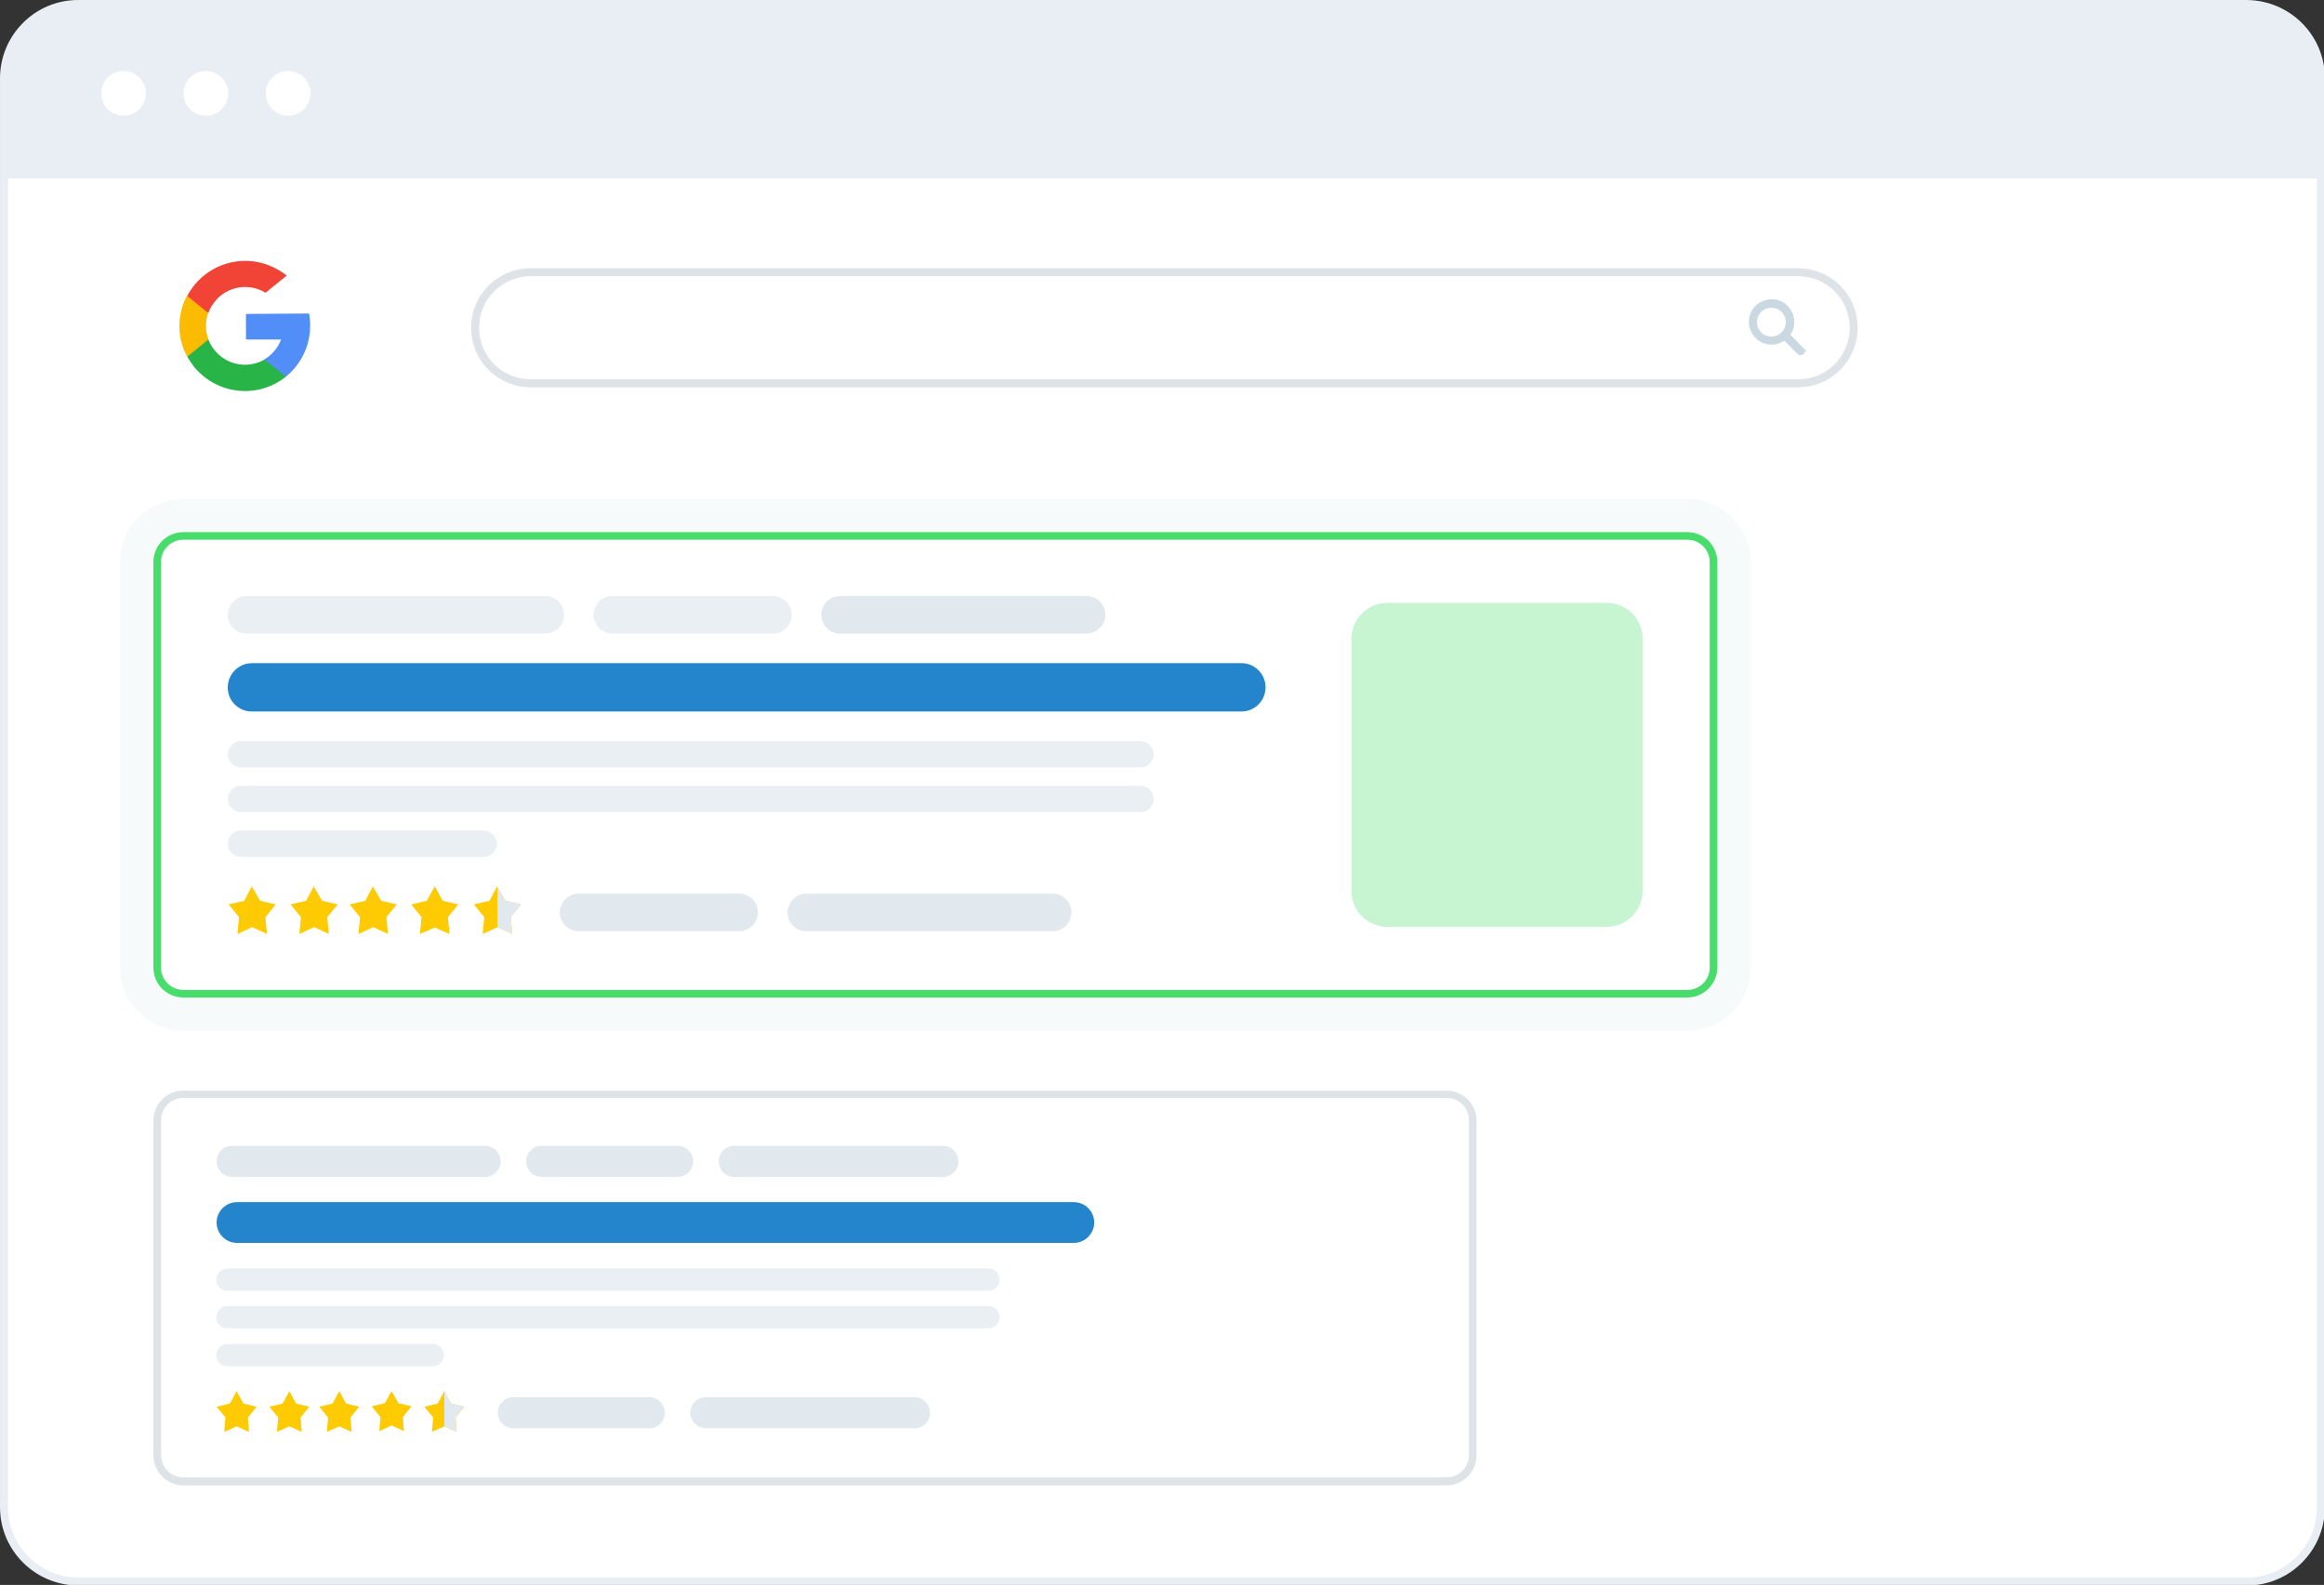 <svg xmlns:inkscape="http://www.inkscape.org/namespaces/inkscape" xmlns:sodipodi="http://sodipodi.sourceforge.net/DTD/sodipodi-0.dtd" xmlns="http://www.w3.org/2000/svg" xmlns:svg="http://www.w3.org/2000/svg" id="Camada_1" x="0px" y="0px" viewBox="0 0 530 361.44" xml:space="preserve" sodipodi:docname="snippet_hero.svg" width="530" height="361.44" inkscape:version="1.3 (0e150ed6c4, 2023-07-21)"><rect x="0" y="0" width="530" height="361.44" fill="#333333" stroke="none"/><defs id="defs2"></defs>
<style type="text/css" id="style1">
	.st0{fill:#FFFFFF;stroke:#E8EEF3;stroke-width:2;stroke-miterlimit:10;}
	.st1{fill:#E8EEF3;}
	.st2{fill:#FFFFFF;}
	.st3{fill:none;stroke:#DDE3E6;stroke-width:2;}
	.st4{fill:#CAD9E1;stroke:#CAD9E1;}
	.st5{fill:#FBBB00;}
	.st6{fill:#518EF8;}
	.st7{fill:#28B446;}
	.st8{fill:#F14336;}
	.st9{fill:#F7FAFB;}
	.st10{fill:#48DC6B;}
	.st11{fill:#EAEFF4;}
	.st12{fill:#E1E9EF;}
	.st13{fill:#2485CC;}
	.st14{fill:#FECB02;}
	.st15{fill:#C7F5D2;}
	.st16{fill:#DDE3E6;}
</style>
<g id="g2" transform="matrix(0.911,0,0,0.911,-5.646,-6.647)">
	<g transform="translate(701,186)" id="g1">
		<path id="Path_167385-2" class="st0" d="m -675.1,-177.7 h 542.6 c 10.3,0 18.7,8.3 18.7,18.6 0,0 0,0 0,0 v 357.7 c 0,10.3 -8.4,18.7 -18.7,18.6 0,0 0,0 0,0 h -542.6 c -10.3,0 -18.7,-8.3 -18.7,-18.6 0,0 0,0 0,0 v -357.7 c 0,-10.3 8.4,-18.7 18.7,-18.6 z"></path>
	</g>
	<path id="Rectangle_4516" class="st1" d="m 27.2,8.3 h 540 c 11,0 20,9 20,20 V 52 52 H 7.2 v 0 -23.7 c 0,-11.1 8.9,-20 20,-20 z"></path>
	<g id="Group_162445" transform="translate(770.323,242.769)">
		<circle id="Ellipse_1739" class="st2" cx="-692" cy="-212.1" r="5.6"></circle>
		<circle id="Ellipse_1738" class="st2" cx="-712.6" cy="-212.1" r="5.6"></circle>
		<circle id="Ellipse_1737" class="st2" cx="-733.2" cy="-212.1" r="5.6"></circle>
	</g>
	<g id="Group_162446" transform="translate(862.935,292.144)">
		<g id="Rectangle_4517">
			<path class="st2" d="m -723.9,-217.7 h 317.3 c 8.2,0 14.9,6.7 14.9,14.9 v 0 c 0,8.2 -6.7,14.9 -14.9,14.9 h -317.3 c -8.2,0 -14.9,-6.7 -14.9,-14.9 v 0 c 0,-8.3 6.7,-14.9 14.9,-14.9 z" id="path1"></path>
			<path class="st3" d="m -723.9,-216.7 h 317.3 c 7.7,0 13.9,6.2 13.9,13.9 v 0 c 0,7.7 -6.2,13.9 -13.9,13.9 h -317.3 c -7.7,0 -13.9,-6.2 -13.9,-13.9 v 0 c 0,-7.7 6.2,-13.9 13.9,-13.9 z" id="path2"></path>
		</g>
		<path id="Icon_ionic-ios-search" class="st4" d="m -405.6,-197.3 -3.6,-3.7 c 1.8,-2.2 1.4,-5.5 -0.8,-7.3 -2.2,-1.8 -5.5,-1.4 -7.3,0.8 -1.8,2.2 -1.4,5.5 0.8,7.3 1.9,1.5 4.6,1.5 6.5,0 l 3.6,3.6 c 0.2,0.2 0.6,0.2 0.8,0 0.2,-0.1 0.2,-0.4 0,-0.7 z m -7.7,-2.8 c -2.3,0 -4.1,-1.8 -4.1,-4.1 0,-2.3 1.8,-4.1 4.1,-4.1 2.3,0 4.1,1.8 4.1,4.1 0,1.1 -0.4,2.1 -1.2,2.9 -0.8,0.8 -1.8,1.2 -2.9,1.2 z"></path>
	</g>
	<g id="Group_162428" transform="translate(789.968,290.281)">
		<path id="Path_167328" class="st5" d="m -731.6,-198 -1.1,4.2 -4.2,0.1 c -2.6,-4.7 -2.6,-10.4 -0.1,-15.2 v 0 l 3.7,0.7 1.6,3.7 c -0.7,2 -0.7,4.4 0.1,6.5 z"></path>
		<path id="Path_167329" class="st6" d="m -706.4,-204.5 c 1.1,5.9 -1.1,12 -5.8,15.8 v 0 l -4.7,-0.2 -0.7,-4.1 c 1.9,-1.1 3.4,-2.9 4.2,-5 h -8.8 v -6.4 z"></path>
		<path id="Path_167330" class="st7" d="m -712.2,-188.7 v 0 c -7.1,5.7 -17.4,4.5 -23.1,-2.6 -0.6,-0.8 -1.1,-1.6 -1.6,-2.4 l 5.3,-4.3 c 1.9,5 7.5,7.6 12.6,5.7 0.5,-0.2 1,-0.4 1.4,-0.7 z"></path>
		<path id="Path_167331" class="st8" d="m -712,-214 -5.3,4.3 c -4.6,-2.8 -10.6,-1.4 -13.4,3.2 -0.4,0.6 -0.7,1.2 -0.9,1.9 l -5.3,-4.3 v 0 c 4.2,-8 14.1,-11.1 22.1,-6.9 1,0.5 1.9,1.1 2.8,1.8 z"></path>
	</g>
	<g id="Group_162455" transform="translate(775,349.903)">
		<path id="Path_167387" class="st9" d="m -722.9,-209.4 c -4.1,0 -7.5,3.3 -7.5,7.5 v 101.5 c 0,4.1 3.4,7.5 7.5,7.5 h 376.5 c 4.1,0 7.5,-3.3 7.5,-7.5 0,0 0,0 0,0 v -101.5 c 0,-4.1 -3.4,-7.5 -7.5,-7.5 0,0 0,0 0,0 h -376.5 m 0,-8.3 h 376.5 c 8.7,0 15.9,7.1 15.9,15.8 v 101.5 c 0,8.8 -7.1,15.8 -15.9,15.8 h -376.5 c -8.7,0 -15.9,-7.1 -15.9,-15.8 v -101.5 c 0,-8.8 7.1,-15.8 15.9,-15.8 z"></path>
		<path id="Path_167386_-_Outline" class="st10" d="m -722.9,-207.5 c -3.1,0 -5.6,2.5 -5.6,5.6 v 101.5 c 0,3.1 2.5,5.6 5.6,5.6 h 376.5 c 3.1,0 5.6,-2.5 5.6,-5.6 v -101.5 c 0,-3.1 -2.5,-5.6 -5.6,-5.6 h -376.5 m 0,-1.9 h 376.5 c 4.1,0 7.5,3.3 7.5,7.5 0,0 0,0 0,0 v 101.5 c 0,4.1 -3.4,7.5 -7.5,7.5 0,0 0,0 0,0 h -376.5 c -4.1,0 -7.5,-3.3 -7.5,-7.5 0,0 0,0 0,0 v -101.5 c 0,-4.1 3.3,-7.5 7.5,-7.5 z"></path>
		<path id="Rectangle_4521" class="st11" d="m -707.1,-193.4 h 74.8 c 2.6,0 4.7,2.1 4.7,4.7 v 0 c 0,2.6 -2.1,4.7 -4.7,4.7 h -74.8 c -2.6,0 -4.7,-2.1 -4.7,-4.7 v 0 c 0.1,-2.6 2.2,-4.7 4.7,-4.7 z"></path>
		<path id="Rectangle_4527" class="st11" d="m -615.5,-193.4 h 40.2 c 2.6,0 4.7,2.1 4.7,4.7 v 0 c 0,2.6 -2.1,4.7 -4.7,4.7 h -40.2 c -2.6,0 -4.7,-2.1 -4.7,-4.7 v 0 c 0,-2.6 2.1,-4.7 4.7,-4.7 z"></path>
		<path id="Rectangle_4528" class="st12" d="m -558.5,-193.4 h 61.7 c 2.6,0 4.7,2.1 4.7,4.7 v 0 c 0,2.6 -2.1,4.7 -4.7,4.7 h -61.7 c -2.6,0 -4.7,-2.1 -4.7,-4.7 v 0 c 0,-2.6 2.1,-4.7 4.7,-4.7 z"></path>
		<path id="Rectangle_4520" class="st13" d="M -705.7,-176.6 H -458 c 3.3,0 6,2.7 6,6 v 0.1 c 0,3.3 -2.7,6 -6,6 h -247.8 c -3.3,0 -6,-2.7 -6,-6 v -0.1 c 0.1,-3.4 2.8,-6 6.1,-6 z"></path>
		<path id="Rectangle_4529" class="st11" d="m -708.5,-157.1 h 225.2 c 1.8,0 3.3,1.5 3.3,3.3 v 0 c 0,1.8 -1.5,3.3 -3.3,3.3 h -225.2 c -1.8,0 -3.3,-1.5 -3.3,-3.3 v 0 c 0.1,-1.8 1.5,-3.3 3.3,-3.3 z"></path>
		<path id="Rectangle_4530" class="st11" d="m -708.5,-145.9 h 225.2 c 1.8,0 3.3,1.5 3.3,3.3 v 0 c 0,1.8 -1.5,3.3 -3.3,3.3 h -225.2 c -1.8,0 -3.3,-1.5 -3.3,-3.3 v 0 c 0.1,-1.8 1.5,-3.3 3.3,-3.3 z"></path>
		<path id="Rectangle_4531" class="st11" d="m -708.5,-134.7 h 60.8 c 1.8,0 3.3,1.5 3.3,3.3 v 0 c 0,1.8 -1.5,3.3 -3.3,3.3 h -60.8 c -1.8,0 -3.3,-1.5 -3.3,-3.3 v 0 c 0.1,-1.9 1.5,-3.3 3.3,-3.3 z"></path>
		<g id="Group_162454" transform="translate(27.129,96.991)">
			<path id="Rectangle_4532" class="st12" d="m -651.1,-215.9 h 40.2 c 2.6,0 4.7,2.1 4.7,4.7 v 0 c 0,2.6 -2.1,4.7 -4.7,4.7 h -40.2 c -2.6,0 -4.7,-2.1 -4.7,-4.7 v 0 c 0.1,-2.6 2.2,-4.7 4.7,-4.7 z"></path>
			<path id="Rectangle_4533" class="st12" d="m -594.1,-215.9 h 61.7 c 2.6,0 4.7,2.1 4.7,4.7 v 0 c 0,2.6 -2.1,4.7 -4.7,4.7 h -61.7 c -2.6,0 -4.7,-2.1 -4.7,-4.7 v 0 c 0.1,-2.6 2.2,-4.7 4.7,-4.7 z"></path>
			<g id="Group_161185">
				<path id="Polygon_19" class="st14" d="m -732.9,-217.7 2.1,3.6 3.9,0.9 -2.6,3.2 0.4,4.2 -3.7,-1.7 -3.7,1.7 0.4,-4.2 -2.6,-3.2 3.9,-0.9 z"></path>
				<path id="Polygon_26" class="st14" d="m -717.4,-217.7 2.1,3.6 3.9,0.9 -2.6,3.2 0.4,4.2 -3.7,-1.7 -3.7,1.7 0.4,-4.2 -2.6,-3.2 3.9,-0.9 z"></path>
				<path id="Polygon_27" class="st14" d="m -702.6,-217.7 2.1,3.6 3.9,0.9 -2.6,3.2 0.4,4.2 -3.7,-1.7 -3.7,1.7 0.4,-4.2 -2.6,-3.2 3.9,-0.9 z"></path>
				<path id="Polygon_28" class="st14" d="m -687.1,-217.7 2,3.6 3.9,0.9 -2.6,3.2 0.4,4.2 -3.7,-1.6 -3.7,1.6 0.4,-4.2 -2.6,-3.2 3.9,-0.9 z"></path>
				<path id="Polygon_29" class="st14" d="m -671.5,-217.7 2.1,3.6 3.9,0.9 -2.6,3.2 0.4,4.2 -3.7,-1.7 -3.7,1.7 0.4,-4.2 -2.6,-3.2 3.9,-0.9 z"></path>
				<path id="Path_167389" class="st12" d="m -671.5,-217.7 2.1,3.6 3.9,0.9 -2.6,3.2 0.4,4.2 -3.7,-1.7 v -10.2 z"></path>
			</g>
		</g>
		<path id="Rectangle_4519" class="st15" d="m -421.5,-191.7 h 54.9 c 5,0 9,4 9,9 v 63.1 c 0,5 -4,9 -9,9 h -54.9 c -5,0 -9,-4 -9,-9 v -63.1 c 0,-4.9 4,-9 9,-9 z"></path>
	</g>
	<g id="Group_162456" transform="translate(783.419,498.028)">
		<path id="Path_167387-2" class="st2" d="m -731.3,-217.7 h 316.2 c 4.1,0 7.5,3.3 7.5,7.5 0,0 0,0 0,0 v 83.8 c 0,4.1 -3.4,7.5 -7.5,7.5 0,0 0,0 0,0 h -316.2 c -4.1,0 -7.5,-3.3 -7.5,-7.5 0,0 0,0 0,0 v -83.8 c 0,-4.2 3.3,-7.5 7.5,-7.5 z"></path>
		<path id="Path_167387_-_Outline" class="st16" d="m -731.3,-215.9 c -3.1,0 -5.6,2.5 -5.6,5.6 v 83.8 c 0,3.1 2.5,5.6 5.6,5.6 h 316.2 c 3.1,0 5.6,-2.5 5.6,-5.6 v -83.8 c 0,-3.1 -2.5,-5.6 -5.6,-5.6 h -316.2 m 0,-1.8 h 316.2 c 4.1,0 7.5,3.3 7.5,7.5 0,0 0,0 0,0 v 83.8 c 0,4.1 -3.4,7.5 -7.5,7.5 0,0 0,0 0,0 h -316.2 c -4.1,0 -7.5,-3.3 -7.5,-7.5 0,0 0,0 0,0 v -83.8 c 0,-4.2 3.3,-7.5 7.5,-7.5 z"></path>
		<path id="Rectangle_4521-2" class="st12" d="m -719.1,-203.9 h 63.3 c 2.2,0 3.9,1.8 3.9,3.9 v 0 c 0,2.2 -1.8,3.9 -3.9,3.9 h -63.3 c -2.2,0 -3.9,-1.8 -3.9,-3.9 v 0 c 0,-2.2 1.7,-3.9 3.9,-3.9 z"></path>
		<path id="Rectangle_4527-2" class="st12" d="m -641.6,-203.9 h 34 c 2.2,0 3.9,1.8 3.9,3.9 v 0 c 0,2.2 -1.8,3.9 -3.9,3.9 h -34 c -2.2,0 -3.9,-1.8 -3.9,-3.9 v 0 c 0,-2.2 1.7,-3.9 3.9,-3.9 z"></path>
		<path id="Rectangle_4528-2" class="st12" d="m -593.4,-203.9 h 52.2 c 2.2,0 3.9,1.8 3.9,3.9 v 0 c 0,2.2 -1.8,3.9 -3.9,3.9 h -52.2 c -2.2,0 -3.9,-1.8 -3.9,-3.9 v 0 c 0,-2.2 1.7,-3.9 3.9,-3.9 z"></path>
		<path id="Rectangle_4520-2" class="st13" d="m -717.9,-189.8 h 209.5 c 2.8,0 5.1,2.3 5.1,5.1 v 0 c 0,2.8 -2.3,5.1 -5.1,5.1 h -209.5 c -2.8,0 -5.1,-2.3 -5.1,-5.1 v 0 c 0,-2.8 2.3,-5.1 5.1,-5.1 z"></path>
		<path id="Rectangle_4529-2" class="st11" d="m -720.3,-173.2 h 190.5 c 1.5,0 2.8,1.2 2.8,2.8 v 0 c 0,1.5 -1.2,2.8 -2.8,2.8 h -190.5 c -1.5,0 -2.8,-1.2 -2.8,-2.8 v 0 c 0.1,-1.6 1.3,-2.8 2.8,-2.8 z"></path>
		<path id="Rectangle_4530-2" class="st11" d="m -720.3,-163.8 h 190.5 c 1.5,0 2.8,1.2 2.8,2.8 v 0 c 0,1.5 -1.2,2.8 -2.8,2.8 h -190.5 c -1.5,0 -2.8,-1.2 -2.8,-2.8 v 0 c 0.1,-1.5 1.3,-2.8 2.8,-2.8 z"></path>
		<path id="Rectangle_4531-2" class="st11" d="m -720.3,-154.3 h 51.4 c 1.5,0 2.8,1.2 2.8,2.8 v 0 c 0,1.5 -1.2,2.8 -2.8,2.8 h -51.4 c -1.5,0 -2.8,-1.2 -2.8,-2.8 v 0 c 0.1,-1.6 1.3,-2.8 2.8,-2.8 z"></path>
		<g id="Group_162454-2" transform="translate(15.811,75.221)">
			<path id="Rectangle_4532-2" class="st12" d="m -664.5,-216.2 h 34 c 2.2,0 3.9,1.8 3.9,3.9 v 0 c 0,2.2 -1.8,3.9 -3.9,3.9 h -34 c -2.2,0 -3.9,-1.8 -3.9,-3.9 v 0 c -0.1,-2.1 1.7,-3.9 3.9,-3.9 z"></path>
			<path id="Rectangle_4533-2" class="st12" d="m -616.3,-216.2 h 52.2 c 2.2,0 3.9,1.8 3.9,3.9 v 0 c 0,2.2 -1.8,3.9 -3.9,3.9 h -52.2 c -2.2,0 -3.9,-1.8 -3.9,-3.9 v 0 c 0,-2.1 1.7,-3.9 3.9,-3.9 z"></path>
			<g id="Group_161185-2">
				<path id="Polygon_19-2" class="st14" d="m -733.8,-217.7 1.7,3.1 3.3,0.8 -2.2,2.7 0.3,3.6 -3.1,-1.4 -3.1,1.4 0.3,-3.6 -2.2,-2.7 3.3,-0.8 z"></path>
				<path id="Polygon_26-2" class="st14" d="m -720.6,-217.7 1.7,3.1 3.3,0.8 -2.2,2.7 0.3,3.6 -3.1,-1.4 -3.1,1.4 0.3,-3.6 -2.2,-2.7 3.3,-0.8 z"></path>
				<path id="Polygon_27-2" class="st14" d="m -708.1,-217.7 1.7,3.1 3.3,0.8 -2.2,2.7 0.3,3.6 -3.1,-1.4 -3.1,1.4 0.3,-3.6 -2.2,-2.7 3.3,-0.8 z"></path>
				<path id="Polygon_28-2" class="st14" d="m -695,-217.7 1.7,3 3.3,0.8 -2.2,2.7 0.3,3.5 -3.1,-1.4 -3.1,1.4 0.3,-3.5 -2.2,-2.7 3.3,-0.8 z"></path>
				<path id="Polygon_29-2" class="st14" d="m -681.8,-217.7 1.7,3.1 3.3,0.8 -2.2,2.7 0.3,3.6 -3.1,-1.4 -3.1,1.4 0.3,-3.6 -2.2,-2.7 3.3,-0.8 z"></path>
				<path id="Path_167388" class="st12" d="m -681.8,-217.7 1.7,3.1 3.3,0.8 -2.2,2.7 0.3,3.6 -3.1,-1.4 z"></path>
			</g>
		</g>
	</g>
</g>
</svg>